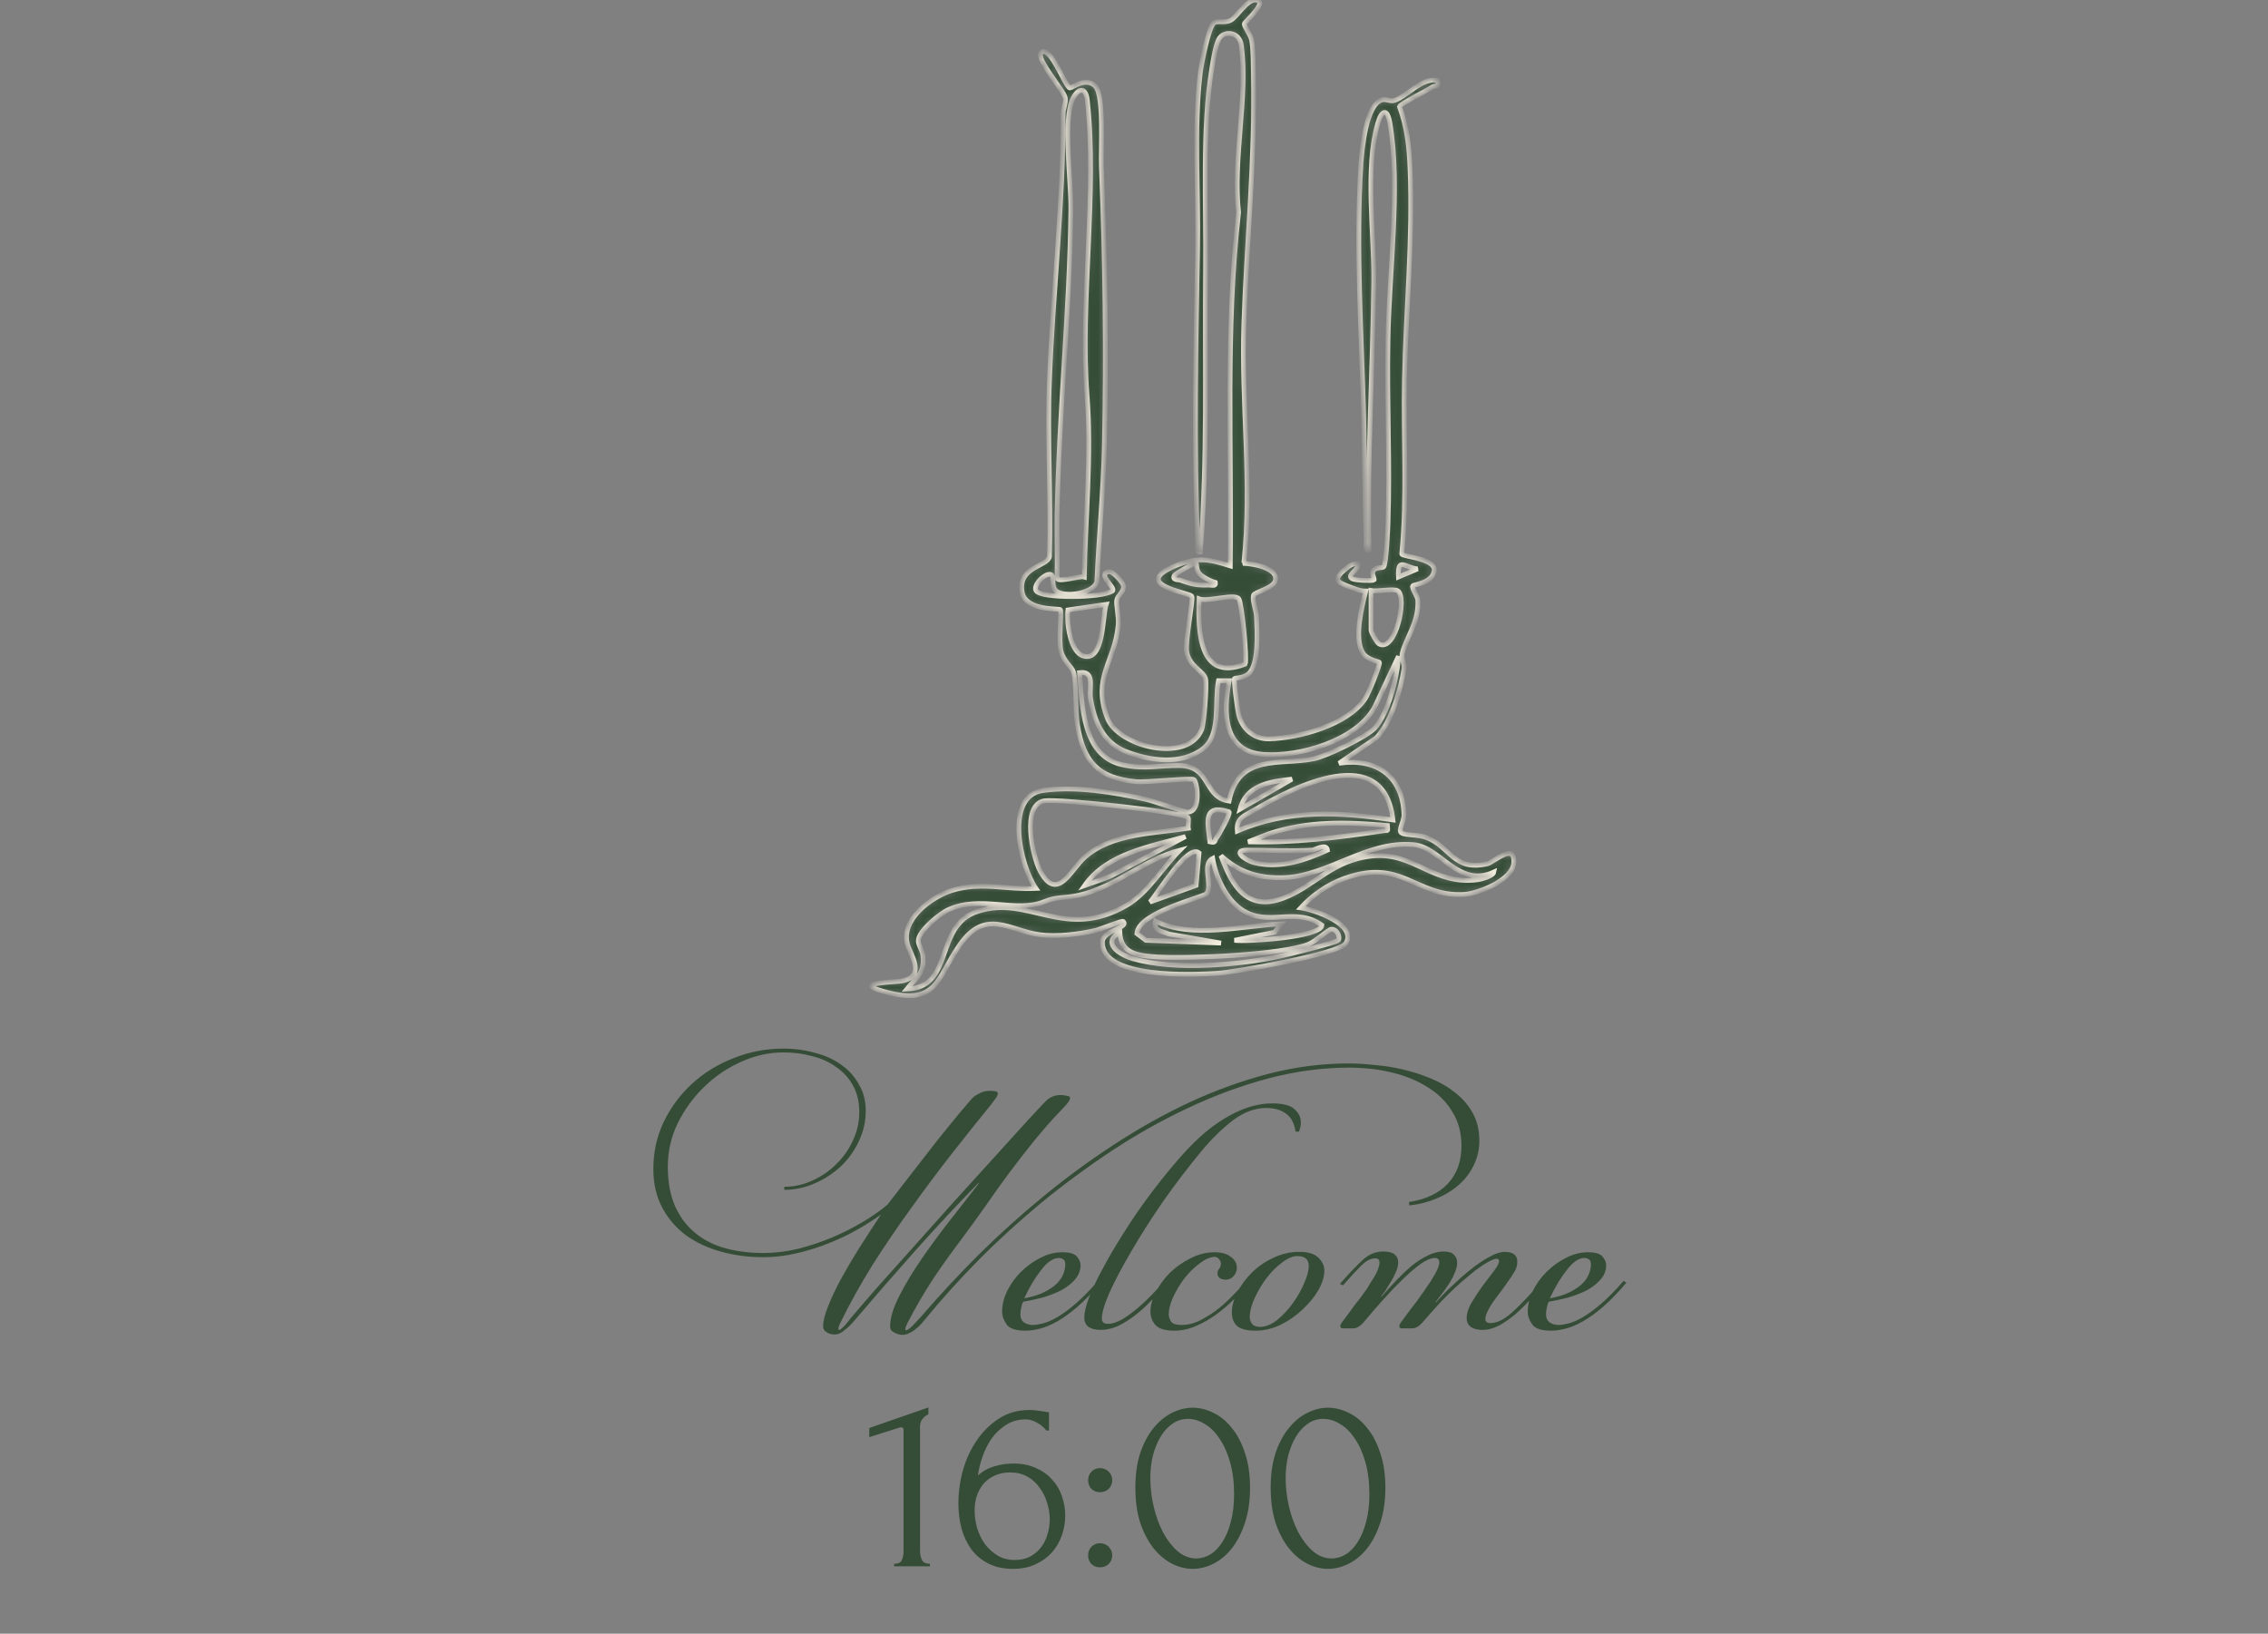 <?xml version="1.0" encoding="UTF-8"?> <svg xmlns="http://www.w3.org/2000/svg" width="286" height="206" viewBox="0 0 286 206" fill="none"><rect x="0" y="0" width="286" height="206" fill="#808080" stroke="none"/><path d="M123.429 149.116C120.741 151.868 118.069 154.732 115.413 157.708C112.789 160.652 110.197 163.628 107.637 166.636C107.349 166.988 106.981 167.34 106.533 167.692C106.117 168.076 105.685 168.268 105.237 168.268C104.853 168.268 104.517 168.172 104.229 167.98C103.941 167.82 103.797 167.564 103.797 167.212C103.797 166.604 104.005 165.772 104.421 164.716C104.837 163.66 105.381 162.508 106.052 161.26C106.757 159.98 107.541 158.652 108.405 157.276C109.301 155.868 110.197 154.492 111.093 153.148C110.197 153.788 109.189 154.428 108.069 155.068C106.949 155.708 105.733 156.284 104.421 156.796C103.141 157.308 101.797 157.724 100.389 158.044C99.013 158.364 97.621 158.524 96.213 158.524C94.421 158.524 92.692 158.3 91.028 157.852C89.365 157.404 87.892 156.732 86.612 155.836C85.332 154.908 84.308 153.74 83.54 152.332C82.772 150.924 82.388 149.276 82.388 147.388C82.388 145.276 82.82 143.308 83.684 141.484C84.581 139.628 85.781 138.012 87.284 136.636C88.788 135.26 90.532 134.188 92.516 133.42C94.501 132.62 96.597 132.22 98.805 132.22C100.181 132.22 101.493 132.396 102.741 132.748C104.021 133.068 105.125 133.564 106.052 134.236C107.013 134.908 107.765 135.74 108.309 136.732C108.885 137.692 109.173 138.812 109.173 140.092C109.173 141.404 108.885 142.668 108.309 143.884C107.765 145.068 107.013 146.124 106.052 147.052C105.093 147.948 103.989 148.668 102.741 149.212C101.525 149.756 100.245 150.028 98.9 150.028V149.644C100.117 149.644 101.285 149.388 102.405 148.876C103.557 148.364 104.565 147.676 105.429 146.812C106.325 145.948 107.029 144.956 107.541 143.836C108.085 142.684 108.357 141.484 108.357 140.236C108.357 138.956 108.101 137.852 107.589 136.924C107.077 135.964 106.373 135.18 105.477 134.572C104.613 133.932 103.605 133.468 102.453 133.18C101.301 132.86 100.085 132.7 98.805 132.7C96.981 132.7 95.189 133.1 93.428 133.9C91.701 134.668 90.148 135.724 88.772 137.068C87.428 138.38 86.325 139.9 85.46 141.628C84.629 143.356 84.213 145.18 84.213 147.1C84.213 149.084 84.532 150.78 85.172 152.188C85.812 153.564 86.677 154.684 87.764 155.548C88.853 156.412 90.117 157.036 91.556 157.42C93.028 157.804 94.597 157.996 96.26 157.996C97.701 157.996 99.156 157.82 100.629 157.468C102.133 157.084 103.573 156.604 104.949 156.028C106.357 155.42 107.653 154.764 108.837 154.06C110.053 153.324 111.077 152.604 111.909 151.9C112.837 150.716 113.717 149.58 114.549 148.492C115.381 147.404 116.213 146.332 117.045 145.276C117.877 144.188 118.741 143.1 119.637 142.012C120.533 140.892 121.525 139.708 122.613 138.46C122.805 138.268 123.093 138.076 123.477 137.884C123.861 137.66 124.293 137.548 124.773 137.548C125.061 137.548 125.301 137.564 125.493 137.596C125.717 137.628 125.829 137.724 125.829 137.884C125.829 138.044 125.733 138.252 125.541 138.508C125.381 138.732 125.205 138.972 125.013 139.228C123.445 141.148 121.797 143.212 120.069 145.42C118.341 147.628 116.629 149.916 114.933 152.284C113.237 154.62 111.605 157.02 110.036 159.484C108.501 161.948 107.141 164.396 105.957 166.828C105.925 166.892 105.877 167.004 105.812 167.164C105.749 167.292 105.717 167.42 105.717 167.548C105.717 167.644 105.749 167.692 105.812 167.692C105.909 167.692 106.021 167.628 106.149 167.5C106.309 167.372 106.485 167.196 106.677 166.972C106.869 166.748 107.045 166.524 107.205 166.3C107.397 166.076 107.573 165.868 107.733 165.676C108.245 165.068 109.141 164.028 110.421 162.556C111.733 161.084 113.237 159.404 114.933 157.516C116.629 155.628 118.389 153.66 120.213 151.612C122.069 149.564 123.813 147.644 125.445 145.852C127.077 144.06 128.469 142.524 129.621 141.244C130.805 139.964 131.557 139.164 131.877 138.844C132.389 138.332 133.013 138.076 133.749 138.076C134.005 138.076 134.261 138.108 134.517 138.172C134.773 138.204 134.917 138.284 134.948 138.412C134.948 138.572 134.853 138.78 134.661 139.036C134.501 139.26 134.293 139.5 134.037 139.756C132.821 141.004 131.653 142.316 130.533 143.692C129.445 145.036 128.373 146.412 127.317 147.82C126.293 149.196 125.285 150.604 124.293 152.044C123.301 153.452 122.293 154.844 121.269 156.22C119.957 157.948 118.725 159.676 117.573 161.404C116.453 163.132 115.397 164.956 114.405 166.876C114.373 166.94 114.325 167.052 114.261 167.212C114.197 167.34 114.165 167.468 114.165 167.596C114.165 167.692 114.213 167.74 114.309 167.74C114.373 167.74 114.485 167.676 114.645 167.548C114.805 167.42 114.981 167.26 115.173 167.068C115.365 166.876 115.557 166.668 115.749 166.444C115.973 166.22 116.165 166.012 116.325 165.82C118.501 163.292 120.869 160.748 123.429 158.188C126.021 155.628 128.741 153.18 131.589 150.844C134.469 148.476 137.461 146.284 140.565 144.268C143.701 142.22 146.885 140.444 150.117 138.94C153.381 137.436 156.677 136.252 160.005 135.388C163.365 134.524 166.709 134.092 170.037 134.092C171.029 134.092 172.117 134.156 173.301 134.284C174.517 134.38 175.733 134.572 176.949 134.86C178.165 135.148 179.348 135.532 180.5 136.012C181.653 136.492 182.677 137.1 183.573 137.836C184.469 138.54 185.189 139.388 185.733 140.38C186.277 141.372 186.549 142.524 186.549 143.836C186.549 144.956 186.309 145.996 185.829 146.956C185.381 147.884 184.757 148.7 183.957 149.404C183.157 150.108 182.213 150.684 181.125 151.132C180.069 151.58 178.933 151.868 177.717 151.996L177.669 151.564C179.781 151.244 181.413 150.476 182.565 149.26C183.717 148.044 184.292 146.444 184.292 144.46C184.292 142.828 183.909 141.404 183.141 140.188C182.405 138.94 181.381 137.916 180.069 137.116C178.789 136.284 177.285 135.66 175.557 135.244C173.861 134.828 172.053 134.62 170.133 134.62C166.805 134.62 163.429 135.068 160.005 135.964C156.613 136.86 153.253 138.092 149.925 139.66C146.629 141.196 143.397 143.004 140.229 145.084C137.093 147.164 134.101 149.372 131.253 151.708C128.437 154.044 125.797 156.46 123.333 158.956C120.869 161.452 118.661 163.9 116.709 166.3C116.581 166.46 116.405 166.668 116.181 166.924C115.989 167.148 115.765 167.356 115.509 167.548C115.253 167.772 114.981 167.948 114.693 168.076C114.405 168.236 114.117 168.316 113.829 168.316C113.477 168.316 113.125 168.22 112.773 168.028C112.421 167.868 112.245 167.612 112.245 167.26C112.245 166.204 112.629 164.924 113.397 163.42C114.165 161.916 115.109 160.348 116.229 158.716C117.381 157.052 118.597 155.404 119.877 153.772C121.189 152.108 122.373 150.588 123.429 149.212V149.116ZM129.156 163.708C130.212 163.516 131.076 163.244 131.748 162.892C132.42 162.54 132.948 162.172 133.332 161.788C133.716 161.372 133.972 160.972 134.1 160.588C134.26 160.172 134.34 159.804 134.34 159.484C134.34 159.132 134.26 158.908 134.1 158.812C133.94 158.684 133.748 158.62 133.524 158.62C132.82 158.62 132.084 159.116 131.316 160.108C130.548 161.068 129.828 162.268 129.156 163.708ZM130.26 167.068C130.58 167.068 130.996 167.004 131.508 166.876C132.02 166.748 132.612 166.492 133.284 166.108C133.956 165.724 134.724 165.164 135.588 164.428C136.452 163.692 137.412 162.716 138.468 161.5L138.804 161.74C137.748 162.988 136.756 164.012 135.828 164.812C134.932 165.58 134.084 166.188 133.284 166.636C132.484 167.084 131.748 167.388 131.076 167.548C130.436 167.708 129.844 167.788 129.3 167.788C128.116 167.788 127.332 167.532 126.948 167.02C126.564 166.476 126.372 165.932 126.372 165.388C126.372 164.524 126.58 163.66 126.996 162.796C127.444 161.9 128.02 161.1 128.724 160.396C129.46 159.66 130.276 159.068 131.172 158.62C132.068 158.14 132.996 157.9 133.956 157.9C134.916 157.9 135.54 158.092 135.828 158.476C136.116 158.828 136.26 159.18 136.26 159.532C136.26 160.204 136.02 160.812 135.54 161.356C135.092 161.868 134.516 162.316 133.812 162.7C133.108 163.052 132.324 163.356 131.46 163.612C130.596 163.836 129.78 164.012 129.012 164.14C128.916 164.332 128.836 164.588 128.772 164.908C128.708 165.196 128.676 165.468 128.676 165.724C128.676 166.172 128.82 166.508 129.108 166.732C129.428 166.956 129.812 167.068 130.26 167.068ZM160.446 139.132C161.79 139.132 162.718 139.372 163.23 139.852C163.774 140.332 164.046 140.892 164.046 141.532C164.046 141.884 163.966 142.268 163.806 142.684H163.374C163.214 141.628 162.814 140.876 162.174 140.428C161.534 139.948 160.701 139.708 159.677 139.708C158.27 139.708 156.878 140.22 155.502 141.244C154.158 142.268 152.83 143.564 151.518 145.132C149.854 147.148 148.254 149.244 146.718 151.42C145.214 153.596 143.886 155.676 142.734 157.66C141.582 159.612 140.654 161.356 139.95 162.892C139.278 164.428 138.942 165.548 138.942 166.252C138.942 166.7 139.198 166.924 139.71 166.924C140.254 166.924 140.862 166.732 141.534 166.348C142.206 165.932 142.862 165.452 143.502 164.908C144.174 164.332 144.798 163.74 145.374 163.132C145.982 162.492 146.494 161.948 146.91 161.5L147.246 161.74C146.606 162.508 145.934 163.244 145.23 163.948C144.558 164.652 143.854 165.292 143.118 165.868C142.414 166.412 141.694 166.86 140.958 167.212C140.222 167.532 139.502 167.692 138.798 167.692C138.158 167.692 137.646 167.564 137.262 167.308C136.91 167.052 136.734 166.652 136.734 166.108C136.734 165.468 136.942 164.604 137.358 163.516C137.806 162.396 138.398 161.164 139.134 159.82C139.87 158.444 140.718 157.004 141.678 155.5C142.638 153.964 143.662 152.46 144.75 150.988C145.838 149.516 146.942 148.124 148.062 146.812C149.182 145.468 150.27 144.316 151.326 143.356C152.734 142.076 154.222 141.052 155.79 140.284C157.358 139.516 158.91 139.132 160.446 139.132ZM157.507 161.74C156.963 162.38 156.339 163.068 155.635 163.804C154.931 164.508 154.163 165.164 153.331 165.772C152.531 166.348 151.683 166.828 150.787 167.212C149.891 167.596 148.979 167.788 148.051 167.788C146.931 167.788 146.147 167.548 145.699 167.068C145.283 166.588 145.075 166.028 145.075 165.388C145.075 164.62 145.299 163.804 145.747 162.94C146.195 162.044 146.787 161.228 147.523 160.492C148.291 159.756 149.155 159.148 150.115 158.668C151.107 158.156 152.115 157.9 153.139 157.9C154.035 157.9 154.723 158.092 155.203 158.476C155.715 158.828 155.971 159.292 155.971 159.868C155.971 160.22 155.843 160.556 155.587 160.876C155.331 161.196 154.995 161.356 154.579 161.356C154.227 161.356 153.955 161.276 153.763 161.116C153.603 160.956 153.523 160.78 153.523 160.588C153.523 160.364 153.587 160.172 153.715 160.012C153.875 159.82 153.955 159.596 153.955 159.34C153.955 159.116 153.875 158.924 153.715 158.764C153.587 158.572 153.379 158.476 153.091 158.476C152.483 158.54 151.843 158.844 151.171 159.388C150.499 159.9 149.875 160.524 149.299 161.26C148.755 161.996 148.291 162.78 147.907 163.612C147.555 164.412 147.379 165.116 147.379 165.724C147.379 166.012 147.475 166.316 147.667 166.636C147.859 166.924 148.307 167.068 149.011 167.068C149.683 167.068 150.355 166.924 151.027 166.636C151.699 166.316 152.387 165.916 153.091 165.436C153.795 164.924 154.483 164.332 155.155 163.66C155.827 162.988 156.499 162.268 157.171 161.5L157.507 161.74ZM163.597 158.38C163.021 158.38 162.381 158.652 161.677 159.196C160.973 159.708 160.317 160.364 159.709 161.164C159.133 161.932 158.637 162.764 158.221 163.66C157.805 164.556 157.597 165.372 157.597 166.108C157.597 166.396 157.693 166.668 157.885 166.924C158.077 167.18 158.413 167.308 158.893 167.308C159.597 167.308 160.317 167.02 161.053 166.444C161.789 165.836 162.445 165.132 163.021 164.332C163.629 163.5 164.109 162.652 164.461 161.788C164.845 160.924 165.037 160.204 165.037 159.628C165.037 158.796 164.557 158.38 163.597 158.38ZM163.837 157.852C164.957 157.852 165.757 158.092 166.237 158.572C166.749 159.052 167.005 159.596 167.005 160.204C167.005 160.972 166.749 161.804 166.237 162.7C165.725 163.564 165.053 164.38 164.221 165.148C163.421 165.916 162.493 166.556 161.437 167.068C160.413 167.548 159.373 167.788 158.317 167.788C157.261 167.788 156.493 167.596 156.013 167.212C155.565 166.796 155.341 166.22 155.341 165.484C155.341 164.716 155.565 163.884 156.013 162.988C156.461 162.092 157.069 161.26 157.837 160.492C158.605 159.724 159.501 159.1 160.525 158.62C161.581 158.108 162.685 157.852 163.837 157.852ZM182.025 157.804C182.633 157.804 183.065 157.932 183.321 158.188C183.609 158.444 183.753 158.796 183.753 159.244C183.753 159.596 183.657 159.996 183.465 160.444C183.305 160.86 183.097 161.276 182.841 161.692C182.553 162.14 182.265 162.556 181.977 162.94C181.689 163.324 181.369 163.74 181.017 164.188L181.065 164.236C181.673 163.532 182.377 162.812 183.177 162.076C183.977 161.308 184.761 160.62 185.529 160.012C186.329 159.372 187.097 158.86 187.833 158.476C188.569 158.06 189.209 157.852 189.753 157.852C190.809 157.852 191.337 158.268 191.337 159.1C191.337 159.548 191.209 159.98 190.953 160.396C190.697 160.812 190.377 161.292 189.993 161.836C189.705 162.252 189.401 162.668 189.081 163.084C188.761 163.5 188.457 163.916 188.169 164.332C187.913 164.716 187.705 165.084 187.545 165.436C187.385 165.788 187.305 166.076 187.305 166.3C187.305 166.652 187.513 166.828 187.929 166.828C188.761 166.828 189.657 166.396 190.617 165.532C191.609 164.668 192.889 163.324 194.457 161.5L194.793 161.74C194.281 162.348 193.721 163.004 193.113 163.708C192.505 164.38 191.865 165.02 191.193 165.628C190.521 166.204 189.817 166.7 189.081 167.116C188.345 167.5 187.625 167.692 186.921 167.692C186.377 167.692 185.913 167.58 185.529 167.356C185.145 167.1 184.953 166.716 184.953 166.204C184.953 165.596 185.161 164.94 185.577 164.236C186.025 163.5 186.489 162.796 186.969 162.124C187.481 161.452 187.945 160.844 188.361 160.3C188.809 159.724 189.033 159.292 189.033 159.004C189.033 158.812 188.937 158.716 188.745 158.716C188.553 158.716 188.297 158.796 187.977 158.956C187.657 159.116 187.321 159.308 186.969 159.532C186.649 159.756 186.313 159.996 185.961 160.252C185.641 160.508 185.353 160.748 185.097 160.972C184.585 161.388 184.105 161.804 183.657 162.22C183.209 162.636 182.761 163.068 182.313 163.516C181.865 163.964 181.401 164.46 180.921 165.004C180.473 165.516 179.977 166.076 179.433 166.684C178.985 167.228 178.521 167.5 178.041 167.5H176.793C176.569 167.5 176.457 167.404 176.457 167.212C176.457 167.116 176.505 166.988 176.601 166.828C176.953 166.348 177.257 165.932 177.513 165.58C177.801 165.196 178.057 164.86 178.281 164.572C178.537 164.252 178.761 163.948 178.953 163.66C179.177 163.34 179.417 163.004 179.673 162.652C179.737 162.556 179.865 162.364 180.057 162.076C180.281 161.788 180.489 161.468 180.681 161.116C180.905 160.764 181.097 160.412 181.257 160.06C181.417 159.708 181.497 159.404 181.497 159.148C181.497 158.796 181.305 158.62 180.921 158.62C180.473 158.62 179.897 158.86 179.193 159.34C178.521 159.82 177.785 160.444 176.985 161.212C176.185 161.98 175.353 162.844 174.489 163.804C173.625 164.764 172.793 165.724 171.993 166.684C171.545 167.228 171.081 167.5 170.601 167.5H169.353C169.129 167.5 169.017 167.404 169.017 167.212C169.017 167.116 169.065 166.988 169.161 166.828C169.513 166.348 169.833 165.916 170.121 165.532C170.409 165.148 170.665 164.796 170.889 164.476C171.145 164.156 171.385 163.852 171.609 163.564C171.833 163.244 172.073 162.908 172.329 162.556C172.425 162.428 172.553 162.22 172.713 161.932C172.905 161.644 173.097 161.34 173.289 161.02C173.481 160.7 173.641 160.38 173.769 160.06C173.897 159.708 173.961 159.42 173.961 159.196C173.961 158.844 173.785 158.668 173.433 158.668C172.857 158.668 172.265 158.972 171.657 159.58C171.049 160.188 170.281 161.02 169.353 162.076L168.969 161.884C170.089 160.604 171.033 159.612 171.801 158.908C172.569 158.172 173.449 157.804 174.441 157.804C175.113 157.804 175.593 157.932 175.881 158.188C176.169 158.444 176.313 158.764 176.313 159.148C176.313 159.596 176.201 160.044 175.977 160.492C175.785 160.94 175.577 161.34 175.353 161.692C175.097 162.076 174.921 162.364 174.825 162.556C174.729 162.716 174.505 163.02 174.153 163.468L174.201 163.516C174.809 162.812 175.433 162.124 176.073 161.452C176.713 160.78 177.353 160.172 177.993 159.628C178.665 159.084 179.337 158.652 180.009 158.332C180.681 157.98 181.353 157.804 182.025 157.804ZM195.437 163.708C196.493 163.516 197.357 163.244 198.029 162.892C198.701 162.54 199.229 162.172 199.613 161.788C199.997 161.372 200.253 160.972 200.381 160.588C200.541 160.172 200.621 159.804 200.621 159.484C200.621 159.132 200.541 158.908 200.381 158.812C200.221 158.684 200.029 158.62 199.805 158.62C199.101 158.62 198.365 159.116 197.597 160.108C196.829 161.068 196.109 162.268 195.437 163.708ZM196.541 167.068C196.861 167.068 197.277 167.004 197.789 166.876C198.301 166.748 198.893 166.492 199.565 166.108C200.237 165.724 201.005 165.164 201.869 164.428C202.733 163.692 203.693 162.716 204.749 161.5L205.085 161.74C204.029 162.988 203.037 164.012 202.109 164.812C201.213 165.58 200.365 166.188 199.565 166.636C198.765 167.084 198.029 167.388 197.357 167.548C196.717 167.708 196.125 167.788 195.581 167.788C194.397 167.788 193.613 167.532 193.229 167.02C192.845 166.476 192.653 165.932 192.653 165.388C192.653 164.524 192.861 163.66 193.277 162.796C193.725 161.9 194.301 161.1 195.005 160.396C195.741 159.66 196.557 159.068 197.453 158.62C198.349 158.14 199.277 157.9 200.237 157.9C201.197 157.9 201.821 158.092 202.109 158.476C202.397 158.828 202.541 159.18 202.541 159.532C202.541 160.204 202.301 160.812 201.821 161.356C201.373 161.868 200.797 162.316 200.093 162.7C199.389 163.052 198.605 163.356 197.741 163.612C196.877 163.836 196.061 164.012 195.293 164.14C195.197 164.332 195.117 164.588 195.053 164.908C194.989 165.196 194.957 165.468 194.957 165.724C194.957 166.172 195.101 166.508 195.389 166.732C195.709 166.956 196.093 167.068 196.541 167.068Z" fill="#354D37"></path><path d="M112.754 197.5V197.18C113.266 197.18 113.586 197.031 113.714 196.732C113.863 196.412 113.938 196.039 113.938 195.612V180.284C113.938 180.071 113.831 179.964 113.618 179.964C113.532 179.964 113.415 179.996 113.266 180.06L109.618 181.212V180.06L117.074 177.468V178.332C116.732 178.481 116.455 178.716 116.242 179.036C116.05 179.356 115.975 179.729 116.018 180.156V195.484C116.018 195.932 116.092 196.327 116.242 196.668C116.391 197.009 116.732 197.18 117.266 197.18V197.5H112.754ZM127.416 185.66C126.648 185.66 125.976 185.799 125.4 186.076C124.845 186.332 124.376 186.684 123.992 187.132C123.629 187.58 123.352 188.092 123.16 188.668C122.989 189.244 122.904 189.841 122.904 190.46C122.904 191.207 123.011 191.953 123.224 192.7C123.459 193.447 123.789 194.119 124.216 194.716C124.664 195.292 125.197 195.772 125.816 196.156C126.435 196.519 127.149 196.7 127.96 196.7C128.685 196.7 129.325 196.561 129.88 196.284C130.435 195.985 130.893 195.601 131.256 195.132C131.64 194.641 131.917 194.087 132.088 193.468C132.28 192.849 132.376 192.22 132.376 191.58C132.376 190.855 132.259 190.14 132.024 189.436C131.811 188.732 131.491 188.103 131.064 187.548C130.659 186.972 130.147 186.513 129.528 186.172C128.909 185.831 128.205 185.66 127.416 185.66ZM131.96 180.38C131.619 179.953 131.203 179.612 130.712 179.356C130.243 179.1 129.795 178.972 129.368 178.972C128.387 178.972 127.533 179.217 126.808 179.708C126.083 180.177 125.475 180.764 124.984 181.468C124.515 182.172 124.141 182.94 123.864 183.772C123.587 184.583 123.405 185.34 123.32 186.044C123.939 185.489 124.632 185.105 125.4 184.892C126.168 184.657 126.968 184.54 127.8 184.54C128.888 184.54 129.837 184.732 130.648 185.116C131.48 185.479 132.163 185.969 132.696 186.588C133.251 187.185 133.656 187.879 133.912 188.668C134.189 189.457 134.328 190.268 134.328 191.1C134.328 191.932 134.189 192.753 133.912 193.564C133.635 194.375 133.219 195.1 132.664 195.74C132.109 196.359 131.416 196.86 130.584 197.244C129.773 197.628 128.824 197.82 127.736 197.82C126.541 197.82 125.507 197.596 124.632 197.148C123.757 196.7 123.043 196.103 122.488 195.356C121.933 194.588 121.517 193.703 121.24 192.7C120.984 191.697 120.856 190.652 120.856 189.564C120.856 188.156 121.048 186.759 121.432 185.372C121.837 183.964 122.424 182.705 123.192 181.596C123.96 180.465 124.899 179.548 126.008 178.844C127.117 178.14 128.387 177.788 129.816 177.788C130.115 177.788 130.424 177.809 130.744 177.852C131.085 177.895 131.384 177.937 131.64 177.98C131.768 178.001 131.896 178.023 132.024 178.044C132.173 178.065 132.259 178.076 132.28 178.076V180.38H131.96ZM137.215 186.652C137.215 186.225 137.353 185.863 137.631 185.564C137.929 185.265 138.292 185.116 138.719 185.116C139.145 185.116 139.508 185.265 139.807 185.564C140.105 185.863 140.255 186.225 140.255 186.652C140.255 187.079 140.105 187.441 139.807 187.74C139.508 188.017 139.145 188.156 138.719 188.156C138.292 188.156 137.929 188.017 137.631 187.74C137.353 187.441 137.215 187.079 137.215 186.652ZM137.215 196.124C137.215 195.697 137.353 195.335 137.631 195.036C137.929 194.737 138.292 194.588 138.719 194.588C139.145 194.588 139.508 194.737 139.807 195.036C140.105 195.335 140.255 195.697 140.255 196.124C140.255 196.551 140.105 196.913 139.807 197.212C139.508 197.489 139.145 197.628 138.719 197.628C138.292 197.628 137.929 197.489 137.631 197.212C137.353 196.913 137.215 196.551 137.215 196.124ZM143.172 187.58C143.172 185.937 143.375 184.487 143.78 183.228C144.207 181.969 144.762 180.924 145.444 180.092C146.127 179.239 146.895 178.599 147.748 178.172C148.623 177.724 149.508 177.5 150.404 177.5C151.3 177.5 152.186 177.724 153.06 178.172C153.935 178.599 154.703 179.239 155.364 180.092C156.047 180.924 156.591 181.969 156.996 183.228C157.423 184.487 157.636 185.937 157.636 187.58C157.636 189.244 157.423 190.716 156.996 191.996C156.591 193.255 156.047 194.321 155.364 195.196C154.703 196.049 153.935 196.7 153.06 197.148C152.186 197.596 151.3 197.82 150.404 197.82C149.508 197.82 148.623 197.596 147.748 197.148C146.895 196.7 146.127 196.049 145.444 195.196C144.762 194.321 144.207 193.255 143.78 191.996C143.375 190.716 143.172 189.244 143.172 187.58ZM155.62 188.412C155.62 186.876 155.45 185.521 155.108 184.348C154.767 183.153 154.319 182.161 153.764 181.372C153.231 180.561 152.612 179.953 151.908 179.548C151.226 179.121 150.522 178.908 149.796 178.908C149.071 178.908 148.41 179.121 147.812 179.548C147.236 179.953 146.746 180.497 146.34 181.18C145.935 181.863 145.615 182.652 145.38 183.548C145.167 184.444 145.06 185.383 145.06 186.364C145.06 187.537 145.199 188.732 145.476 189.948C145.754 191.143 146.148 192.231 146.66 193.212C147.172 194.172 147.78 194.961 148.484 195.58C149.21 196.199 149.999 196.508 150.852 196.508C151.471 196.508 152.068 196.337 152.644 195.996C153.22 195.633 153.722 195.111 154.148 194.428C154.596 193.745 154.948 192.903 155.204 191.9C155.482 190.897 155.62 189.735 155.62 188.412ZM160.235 187.58C160.235 185.937 160.437 184.487 160.843 183.228C161.269 181.969 161.824 180.924 162.507 180.092C163.189 179.239 163.957 178.599 164.811 178.172C165.685 177.724 166.571 177.5 167.467 177.5C168.363 177.5 169.248 177.724 170.123 178.172C170.997 178.599 171.765 179.239 172.427 180.092C173.109 180.924 173.653 181.969 174.059 183.228C174.485 184.487 174.699 185.937 174.699 187.58C174.699 189.244 174.485 190.716 174.059 191.996C173.653 193.255 173.109 194.321 172.427 195.196C171.765 196.049 170.997 196.7 170.123 197.148C169.248 197.596 168.363 197.82 167.467 197.82C166.571 197.82 165.685 197.596 164.811 197.148C163.957 196.7 163.189 196.049 162.507 195.196C161.824 194.321 161.269 193.255 160.843 191.996C160.437 190.716 160.235 189.244 160.235 187.58ZM172.683 188.412C172.683 186.876 172.512 185.521 172.171 184.348C171.829 183.153 171.381 182.161 170.827 181.372C170.293 180.561 169.675 179.953 168.971 179.548C168.288 179.121 167.584 178.908 166.859 178.908C166.133 178.908 165.472 179.121 164.875 179.548C164.299 179.953 163.808 180.497 163.403 181.18C162.997 181.863 162.677 182.652 162.443 183.548C162.229 184.444 162.123 185.383 162.123 186.364C162.123 187.537 162.261 188.732 162.539 189.948C162.816 191.143 163.211 192.231 163.723 193.212C164.235 194.172 164.843 194.961 165.547 195.58C166.272 196.199 167.061 196.508 167.915 196.508C168.533 196.508 169.131 196.337 169.707 195.996C170.283 195.633 170.784 195.111 171.211 194.428C171.659 193.745 172.011 192.903 172.267 191.9C172.544 190.897 172.683 189.735 172.683 188.412Z" fill="#354D37"></path><mask id="path-3-inside-1_6117_12126" fill="white"><path d="M156.73 71.034C157.778 71.034 160.858 71.542 160.858 72.939C160.953 74.146 158.159 74.622 158.064 75.067C157.905 75.765 158.413 76.908 158.445 77.765C158.508 79.607 158.826 83.798 157.397 85.004C156.794 85.512 155.746 85.481 155.682 85.544C155.524 85.703 156.063 89.544 156.19 90.052C156.603 91.894 158.127 93.195 160 93.164C163.81 93.069 169.938 91.418 172.16 88.084C172.573 87.481 174.097 83.703 173.938 83.512C173.875 83.417 172.383 83.195 171.843 82.305C170.732 80.496 171.716 76.527 172.224 74.527C171.494 74.527 170.827 74.241 170.16 73.987C168.668 73.416 168.001 73.13 169.652 71.765C170.065 71.415 170.605 71.003 171.208 71.066C171.557 71.765 169.684 72.495 170.509 72.971C170.89 73.193 173.145 73.257 173.272 73.13C173.367 73.035 172.986 72.4 173.113 72.082C173.367 71.415 174.351 71.701 174.51 71.447C174.796 70.907 174.986 67.066 175.018 66.082C175.304 58.43 174.859 50.651 175.018 42.968C175.145 34.713 176.637 23.474 175.272 15.536C174.954 13.6 174.224 13.854 173.748 15.536C172.097 21.124 173.303 29.601 173.24 35.443C173.113 46.778 172.383 58.017 172.637 69.352C172.033 69.447 172.319 68.558 172.287 68.145C172.065 62.97 172.097 57.795 171.97 52.62C171.684 42.142 170.954 31.125 171.621 20.616C171.748 18.806 172.256 13.123 174.288 12.584C174.796 12.457 175.272 12.806 175.78 12.679C177.209 12.329 179.304 9.726 181.273 10.139C181.495 11.091 180.987 10.71 180.574 10.996C179.875 11.472 176.574 13.092 176.478 13.441C177.431 15.949 177.717 18.648 177.812 21.315C178.193 30.141 177.272 39.031 177.113 47.825C176.955 55.16 177.494 62.557 176.764 69.86C176.828 70.177 180.987 70.431 180.86 71.892C180.701 73.543 178.256 73.701 178.161 73.86C177.939 74.146 178.796 75.162 178.796 75.733C178.923 78.527 177.272 80.464 176.828 82.401C176.669 83.099 177.145 83.671 177.05 84.306C176.637 86.973 175.431 91.1 173.557 93.037C171.991 94.106 170.425 95.175 168.858 96.244C173.557 95.545 176.891 97.831 177.05 102.72C177.05 103.705 176.224 104.752 176.764 105.038C177.304 105.356 178.86 105.197 179.971 105.641C182.924 106.816 183.304 109.896 187.559 108.912C188.353 108.721 191.051 106.181 190.893 108.785C190.766 110.944 186.448 112.69 184.543 112.785C178.415 113.071 176.828 108.118 169.462 110.785C167.398 111.547 165.525 112.849 164.033 114.468C165.684 114.69 171.176 116.563 169.716 118.944C168.922 120.278 155.682 122.596 153.523 122.723C150.507 122.913 138.887 123.485 139.014 118.754C139.046 117.357 142.475 116.944 141.617 116.182C141.49 116.055 138.792 117.167 138.125 117.325C136.029 117.801 133.299 118.151 131.14 117.865C127.267 117.357 124.314 114.436 121.012 119.167C118.059 123.389 118.281 126.977 111.297 124.977C107.296 123.834 113.075 123.866 113.837 123.675C116.789 123.008 114.821 120.437 114.44 119.071C113.551 115.96 117.424 113.103 120.028 112.277C123.742 111.134 126.886 112.214 130.632 112.023C128.6 109.134 126.663 100.339 131.521 99.672C135.68 99.101 140.411 99.895 144.475 100.784C145.523 101.006 149.396 102.403 149.745 102.403C151.491 102.403 150.983 98.656 150.571 98.307C150.253 98.053 144.538 98.688 143.237 98.561C138.411 98.085 136.664 96.053 135.871 91.449C135.553 89.608 135.807 86.242 135.363 84.718C135.172 84.115 134.093 83.322 133.807 82.147C133.458 80.877 133.902 77.067 133.712 76.876C133.521 76.686 129.299 77.067 128.886 74.622C128.346 71.447 132.092 71.447 132.347 70.177C132.569 62.716 132.029 55.223 132.347 47.762C132.791 36.554 134.093 25.633 134.061 14.361C134.061 13.695 134.442 12.964 134.347 12.393C134.188 11.409 130.568 7.408 131.299 6.646C132.41 5.535 134.378 11.059 134.918 11.091C135.172 11.091 136.95 9.663 138.125 10.869C139.268 12.044 138.792 19.029 138.887 20.965C139.363 32.586 139.522 44.428 139.268 56.112C139.141 61.859 138.569 67.637 138.315 73.384C137.807 74.94 133.839 75.416 133.045 74.368C132.474 73.606 133.172 72.273 132.219 72.431C131.458 72.558 130.251 73.892 130.664 74.495C131.331 75.479 138.887 75.448 140.316 74.495C140.665 74.051 138.315 72.4 139.808 72.082C140.316 71.987 141.681 73.447 141.681 73.955C141.681 74.686 140.887 75.162 140.824 75.67C140.728 76.337 141.109 77.765 141.014 78.781C140.601 83.48 137.712 85.322 139.617 90.497C140.951 94.116 149.682 96.339 151.523 92.021C151.841 91.227 152.19 86.465 152.031 85.639C151.841 84.623 149.967 84.083 149.65 82.178C149.428 80.781 150.539 75.448 150.285 75.162C149.904 74.717 142.602 73.733 148.126 71.384C150.92 70.209 152.38 70.463 155.143 71.352C155.333 56.493 154.508 41.571 156.19 26.776C155.428 20.108 157.397 12.203 156.54 5.726C156.286 3.884 154.254 3.852 153.682 4.964C153.269 5.789 152.984 7.599 152.825 8.583C151.555 16.108 152.126 26.109 152.031 33.951C151.904 45.857 152.317 57.795 151.365 69.606C150.761 69.701 151.047 68.812 151.015 68.399C150.539 56.017 150.793 43.603 151.015 31.221C151.142 24.077 150.507 16.14 151.365 9.155C151.491 8.107 152.412 3.249 153.142 2.836C153.587 2.614 154.412 2.9 155.143 2.582C155.936 2.233 157.27 -0.18 158.413 0.011C159.937 0.233 156.952 2.741 156.921 2.995C156.857 3.313 157.714 4.36 157.841 5.091C158.064 6.234 158.032 8.234 158.064 9.504C158.286 20.013 157.206 30.363 156.857 40.841C156.508 50.905 157.937 60.97 156.857 70.971C156.815 70.992 156.773 71.013 156.73 71.034ZM136.728 72.749C136.855 65.129 137.68 57.477 137.077 49.889C136.156 38.11 138.411 24.172 137.109 12.647C136.95 11.091 136.093 10.964 135.363 12.298C133.934 14.901 135.109 22.934 135.045 26.458C134.886 39.253 133.521 52.207 133.299 65.002C133.267 67.637 133.362 70.272 133.299 72.908C133.394 73.511 136.125 72.558 136.728 72.749ZM153.269 73.447C152.666 73.289 151.523 72.717 151.174 72.241C150.857 71.796 150.888 71.066 150.857 71.003C150.761 70.876 148.221 72.304 148.094 72.558C147.777 73.193 148.602 73.066 148.856 73.162C150.158 73.638 150.983 73.828 152.412 73.765C152.793 73.765 153.365 73.987 153.269 73.447ZM178.764 71.733C177.145 71.574 176.224 70.145 176.351 72.749L178.764 71.733ZM172.891 74.463C172.891 76.125 172.891 77.787 172.891 79.448C172.891 79.702 173.621 81.035 173.907 81.194C176.002 82.305 177.494 75.257 176.256 74.495C175.78 74.178 173.621 74.622 172.891 74.463ZM157.016 83.734C157.302 83.258 156.603 76.051 156.222 75.511C155.714 74.781 152.317 75.924 151.206 75.511C151.079 79.48 151.142 86.052 157.016 83.734ZM139.49 76.21C137.882 76.442 136.273 76.675 134.664 76.908C134.474 78.369 134.918 82.242 136.633 82.718C139.236 83.448 138.982 77.765 139.49 76.21ZM154.984 101.006C156.19 94.974 161.429 96.529 165.684 95.672C167.271 95.355 172.129 93.005 173.272 91.894C175.018 90.148 176.256 85.258 176.351 82.75C175.346 84.898 174.34 87.047 173.335 89.195C170.986 93.418 163.842 95.45 159.365 95.132C154.19 94.783 154.254 89.735 155.016 85.83C154.561 85.83 154.106 85.83 153.65 85.83C153.111 88.465 154.031 92.592 151.714 94.402C148.983 96.529 144.856 95.926 141.871 94.719C139.077 93.576 137.966 90.909 137.522 88.052C137.299 86.75 138.157 84.56 136.125 84.814C136.474 89.036 136.506 95.355 141.554 96.434C144.316 97.037 146.221 96.498 148.698 96.529C152.761 96.561 151.714 100.53 154.984 101.006ZM175.653 103.387C174.542 93.45 163.302 99.101 158.095 102.181C156.952 102.847 155.873 103.133 156.032 104.784C162.35 102.022 168.985 102.371 175.653 103.387ZM162.921 98.244C160.223 98.529 157.143 98.974 156.381 102.022L162.921 98.244ZM149.809 103.07C149.206 102.403 133.68 100.72 131.743 100.974C128.759 101.387 130.188 107.991 131.172 109.832C133.331 113.865 135.045 109.61 136.791 108.086C140.189 105.07 145.523 105.102 149.84 104.435C149.777 104.086 149.936 103.228 149.809 103.07ZM154.984 102.371C151.587 101.292 152.317 103.768 152.571 106.149C153.365 106.34 153.142 105.991 153.365 105.705C153.682 105.292 155.206 102.593 154.984 102.371ZM174.954 104.086C169.811 103.641 164.985 103.482 160 105.133C159.133 105.472 158.265 105.811 157.397 106.149C163.112 106.308 168.795 105.61 174.446 104.752C175.05 104.657 175.018 104.943 174.954 104.086ZM149.491 105.483C144.983 106.784 139.649 107.578 136.76 111.674C137.818 111.293 138.876 110.912 139.935 110.531C143.12 108.848 146.306 107.165 149.491 105.483ZM188.384 109.959C183.908 112.023 181.685 106.784 178.225 106.499C172.383 105.991 167.493 110.404 162.064 110.658C158.826 110.785 156.349 110.086 153.968 107.896C155.365 111.737 157.27 114.976 161.874 113.23C165.811 111.737 167.97 108.435 173.113 107.927C178.32 107.419 180.765 111.706 186.416 110.912C186.829 110.848 188.289 110.467 188.384 109.959ZM165.493 107.197C162.826 107.356 159.937 107.197 157.238 107.197C155.27 107.197 157.079 108.499 158.095 108.753C161.302 109.578 164.541 108.499 167.398 107.197C167.271 106.245 165.779 107.197 165.493 107.197ZM148.793 107.197C144.284 108.34 140.665 111.864 136.061 112.88C134.061 113.325 133.362 113.007 131.648 113.706C128.156 115.134 123.711 112.849 119.615 114.69C118.535 115.166 115.742 117.452 115.805 118.659C115.805 119.167 116.313 119.833 116.377 120.468C116.63 122.754 115.583 123.167 114.345 124.723C120.44 124.469 117.71 116.722 123.298 114.912C129.775 112.817 134.283 118.722 142.125 114.118C144.729 112.595 146.666 109.324 148.793 107.197ZM151.206 107.546C149.777 106.308 145.872 112.849 145.015 113.738C146.951 113.039 148.888 112.341 150.825 111.642C150.952 110.277 151.079 108.912 151.206 107.546ZM155.682 118.563C157.175 118.786 166.699 118.151 166.699 116.658C163.334 114.246 159.969 116.944 156.603 114.722C154.603 113.388 153.301 110.563 152.92 108.245C151.523 108.943 152.92 111.547 152.19 112.658C151.904 113.103 143.522 115.008 143.364 117.706C143.745 117.992 144.126 118.278 144.507 118.563C147.66 118.68 150.814 118.796 153.968 118.913C151.767 118.532 149.565 118.151 147.364 117.77C146.507 117.357 145.396 117.452 145.713 116.15C150.412 118.405 156.476 116.722 161.556 116.5C161.281 116.849 161.006 117.198 160.731 117.547C159.058 117.886 157.386 118.225 155.682 118.563ZM168.763 118.563C169.017 118.278 168.7 117.167 167.906 117.167C167.525 117.167 165.937 118.69 164.985 119.071C161.556 120.405 149.999 120.913 145.872 120.659C143.586 120.5 141.332 120.31 141.205 117.547C138.855 118.913 141.205 120.405 142.856 120.881C148.063 122.405 156.286 121.707 161.588 120.532C162.509 120.341 168.509 118.849 168.763 118.563Z"></path></mask><path d="M156.73 71.034C157.778 71.034 160.858 71.542 160.858 72.939C160.953 74.146 158.159 74.622 158.064 75.067C157.905 75.765 158.413 76.908 158.445 77.765C158.508 79.607 158.826 83.798 157.397 85.004C156.794 85.512 155.746 85.481 155.682 85.544C155.524 85.703 156.063 89.544 156.19 90.052C156.603 91.894 158.127 93.195 160 93.164C163.81 93.069 169.938 91.418 172.16 88.084C172.573 87.481 174.097 83.703 173.938 83.512C173.875 83.417 172.383 83.195 171.843 82.305C170.732 80.496 171.716 76.527 172.224 74.527C171.494 74.527 170.827 74.241 170.16 73.987C168.668 73.416 168.001 73.13 169.652 71.765C170.065 71.415 170.605 71.003 171.208 71.066C171.557 71.765 169.684 72.495 170.509 72.971C170.89 73.193 173.145 73.257 173.272 73.13C173.367 73.035 172.986 72.4 173.113 72.082C173.367 71.415 174.351 71.701 174.51 71.447C174.796 70.907 174.986 67.066 175.018 66.082C175.304 58.43 174.859 50.651 175.018 42.968C175.145 34.713 176.637 23.474 175.272 15.536C174.954 13.6 174.224 13.854 173.748 15.536C172.097 21.124 173.303 29.601 173.24 35.443C173.113 46.778 172.383 58.017 172.637 69.352C172.033 69.447 172.319 68.558 172.287 68.145C172.065 62.97 172.097 57.795 171.97 52.62C171.684 42.142 170.954 31.125 171.621 20.616C171.748 18.806 172.256 13.123 174.288 12.584C174.796 12.457 175.272 12.806 175.78 12.679C177.209 12.329 179.304 9.726 181.273 10.139C181.495 11.091 180.987 10.71 180.574 10.996C179.875 11.472 176.574 13.092 176.478 13.441C177.431 15.949 177.717 18.648 177.812 21.315C178.193 30.141 177.272 39.031 177.113 47.825C176.955 55.16 177.494 62.557 176.764 69.86C176.828 70.177 180.987 70.431 180.86 71.892C180.701 73.543 178.256 73.701 178.161 73.86C177.939 74.146 178.796 75.162 178.796 75.733C178.923 78.527 177.272 80.464 176.828 82.401C176.669 83.099 177.145 83.671 177.05 84.306C176.637 86.973 175.431 91.1 173.557 93.037C171.991 94.106 170.425 95.175 168.858 96.244C173.557 95.545 176.891 97.831 177.05 102.72C177.05 103.705 176.224 104.752 176.764 105.038C177.304 105.356 178.86 105.197 179.971 105.641C182.924 106.816 183.304 109.896 187.559 108.912C188.353 108.721 191.051 106.181 190.893 108.785C190.766 110.944 186.448 112.69 184.543 112.785C178.415 113.071 176.828 108.118 169.462 110.785C167.398 111.547 165.525 112.849 164.033 114.468C165.684 114.69 171.176 116.563 169.716 118.944C168.922 120.278 155.682 122.596 153.523 122.723C150.507 122.913 138.887 123.485 139.014 118.754C139.046 117.357 142.475 116.944 141.617 116.182C141.49 116.055 138.792 117.167 138.125 117.325C136.029 117.801 133.299 118.151 131.14 117.865C127.267 117.357 124.314 114.436 121.012 119.167C118.059 123.389 118.281 126.977 111.297 124.977C107.296 123.834 113.075 123.866 113.837 123.675C116.789 123.008 114.821 120.437 114.44 119.071C113.551 115.96 117.424 113.103 120.028 112.277C123.742 111.134 126.886 112.214 130.632 112.023C128.6 109.134 126.663 100.339 131.521 99.672C135.68 99.101 140.411 99.895 144.475 100.784C145.523 101.006 149.396 102.403 149.745 102.403C151.491 102.403 150.983 98.656 150.571 98.307C150.253 98.053 144.538 98.688 143.237 98.561C138.411 98.085 136.664 96.053 135.871 91.449C135.553 89.608 135.807 86.242 135.363 84.718C135.172 84.115 134.093 83.322 133.807 82.147C133.458 80.877 133.902 77.067 133.712 76.876C133.521 76.686 129.299 77.067 128.886 74.622C128.346 71.447 132.092 71.447 132.347 70.177C132.569 62.716 132.029 55.223 132.347 47.762C132.791 36.554 134.093 25.633 134.061 14.361C134.061 13.695 134.442 12.964 134.347 12.393C134.188 11.409 130.568 7.408 131.299 6.646C132.41 5.535 134.378 11.059 134.918 11.091C135.172 11.091 136.95 9.663 138.125 10.869C139.268 12.044 138.792 19.029 138.887 20.965C139.363 32.586 139.522 44.428 139.268 56.112C139.141 61.859 138.569 67.637 138.315 73.384C137.807 74.94 133.839 75.416 133.045 74.368C132.474 73.606 133.172 72.273 132.219 72.431C131.458 72.558 130.251 73.892 130.664 74.495C131.331 75.479 138.887 75.448 140.316 74.495C140.665 74.051 138.315 72.4 139.808 72.082C140.316 71.987 141.681 73.447 141.681 73.955C141.681 74.686 140.887 75.162 140.824 75.67C140.728 76.337 141.109 77.765 141.014 78.781C140.601 83.48 137.712 85.322 139.617 90.497C140.951 94.116 149.682 96.339 151.523 92.021C151.841 91.227 152.19 86.465 152.031 85.639C151.841 84.623 149.967 84.083 149.65 82.178C149.428 80.781 150.539 75.448 150.285 75.162C149.904 74.717 142.602 73.733 148.126 71.384C150.92 70.209 152.38 70.463 155.143 71.352C155.333 56.493 154.508 41.571 156.19 26.776C155.428 20.108 157.397 12.203 156.54 5.726C156.286 3.884 154.254 3.852 153.682 4.964C153.269 5.789 152.984 7.599 152.825 8.583C151.555 16.108 152.126 26.109 152.031 33.951C151.904 45.857 152.317 57.795 151.365 69.606C150.761 69.701 151.047 68.812 151.015 68.399C150.539 56.017 150.793 43.603 151.015 31.221C151.142 24.077 150.507 16.14 151.365 9.155C151.491 8.107 152.412 3.249 153.142 2.836C153.587 2.614 154.412 2.9 155.143 2.582C155.936 2.233 157.27 -0.18 158.413 0.011C159.937 0.233 156.952 2.741 156.921 2.995C156.857 3.313 157.714 4.36 157.841 5.091C158.064 6.234 158.032 8.234 158.064 9.504C158.286 20.013 157.206 30.363 156.857 40.841C156.508 50.905 157.937 60.97 156.857 70.971C156.815 70.992 156.773 71.013 156.73 71.034ZM136.728 72.749C136.855 65.129 137.68 57.477 137.077 49.889C136.156 38.11 138.411 24.172 137.109 12.647C136.95 11.091 136.093 10.964 135.363 12.298C133.934 14.901 135.109 22.934 135.045 26.458C134.886 39.253 133.521 52.207 133.299 65.002C133.267 67.637 133.362 70.272 133.299 72.908C133.394 73.511 136.125 72.558 136.728 72.749ZM153.269 73.447C152.666 73.289 151.523 72.717 151.174 72.241C150.857 71.796 150.888 71.066 150.857 71.003C150.761 70.876 148.221 72.304 148.094 72.558C147.777 73.193 148.602 73.066 148.856 73.162C150.158 73.638 150.983 73.828 152.412 73.765C152.793 73.765 153.365 73.987 153.269 73.447ZM178.764 71.733C177.145 71.574 176.224 70.145 176.351 72.749L178.764 71.733ZM172.891 74.463C172.891 76.125 172.891 77.787 172.891 79.448C172.891 79.702 173.621 81.035 173.907 81.194C176.002 82.305 177.494 75.257 176.256 74.495C175.78 74.178 173.621 74.622 172.891 74.463ZM157.016 83.734C157.302 83.258 156.603 76.051 156.222 75.511C155.714 74.781 152.317 75.924 151.206 75.511C151.079 79.48 151.142 86.052 157.016 83.734ZM139.49 76.21C137.882 76.442 136.273 76.675 134.664 76.908C134.474 78.369 134.918 82.242 136.633 82.718C139.236 83.448 138.982 77.765 139.49 76.21ZM154.984 101.006C156.19 94.974 161.429 96.529 165.684 95.672C167.271 95.355 172.129 93.005 173.272 91.894C175.018 90.148 176.256 85.258 176.351 82.75C175.346 84.898 174.34 87.047 173.335 89.195C170.986 93.418 163.842 95.45 159.365 95.132C154.19 94.783 154.254 89.735 155.016 85.83C154.561 85.83 154.106 85.83 153.65 85.83C153.111 88.465 154.031 92.592 151.714 94.402C148.983 96.529 144.856 95.926 141.871 94.719C139.077 93.576 137.966 90.909 137.522 88.052C137.299 86.75 138.157 84.56 136.125 84.814C136.474 89.036 136.506 95.355 141.554 96.434C144.316 97.037 146.221 96.498 148.698 96.529C152.761 96.561 151.714 100.53 154.984 101.006ZM175.653 103.387C174.542 93.45 163.302 99.101 158.095 102.181C156.952 102.847 155.873 103.133 156.032 104.784C162.35 102.022 168.985 102.371 175.653 103.387ZM162.921 98.244C160.223 98.529 157.143 98.974 156.381 102.022L162.921 98.244ZM149.809 103.07C149.206 102.403 133.68 100.72 131.743 100.974C128.759 101.387 130.188 107.991 131.172 109.832C133.331 113.865 135.045 109.61 136.791 108.086C140.189 105.07 145.523 105.102 149.84 104.435C149.777 104.086 149.936 103.228 149.809 103.07ZM154.984 102.371C151.587 101.292 152.317 103.768 152.571 106.149C153.365 106.34 153.142 105.991 153.365 105.705C153.682 105.292 155.206 102.593 154.984 102.371ZM174.954 104.086C169.811 103.641 164.985 103.482 160 105.133C159.133 105.472 158.265 105.811 157.397 106.149C163.112 106.308 168.795 105.61 174.446 104.752C175.05 104.657 175.018 104.943 174.954 104.086ZM149.491 105.483C144.983 106.784 139.649 107.578 136.76 111.674C137.818 111.293 138.876 110.912 139.935 110.531C143.12 108.848 146.306 107.165 149.491 105.483ZM188.384 109.959C183.908 112.023 181.685 106.784 178.225 106.499C172.383 105.991 167.493 110.404 162.064 110.658C158.826 110.785 156.349 110.086 153.968 107.896C155.365 111.737 157.27 114.976 161.874 113.23C165.811 111.737 167.97 108.435 173.113 107.927C178.32 107.419 180.765 111.706 186.416 110.912C186.829 110.848 188.289 110.467 188.384 109.959ZM165.493 107.197C162.826 107.356 159.937 107.197 157.238 107.197C155.27 107.197 157.079 108.499 158.095 108.753C161.302 109.578 164.541 108.499 167.398 107.197C167.271 106.245 165.779 107.197 165.493 107.197ZM148.793 107.197C144.284 108.34 140.665 111.864 136.061 112.88C134.061 113.325 133.362 113.007 131.648 113.706C128.156 115.134 123.711 112.849 119.615 114.69C118.535 115.166 115.742 117.452 115.805 118.659C115.805 119.167 116.313 119.833 116.377 120.468C116.63 122.754 115.583 123.167 114.345 124.723C120.44 124.469 117.71 116.722 123.298 114.912C129.775 112.817 134.283 118.722 142.125 114.118C144.729 112.595 146.666 109.324 148.793 107.197ZM151.206 107.546C149.777 106.308 145.872 112.849 145.015 113.738C146.951 113.039 148.888 112.341 150.825 111.642C150.952 110.277 151.079 108.912 151.206 107.546ZM155.682 118.563C157.175 118.786 166.699 118.151 166.699 116.658C163.334 114.246 159.969 116.944 156.603 114.722C154.603 113.388 153.301 110.563 152.92 108.245C151.523 108.943 152.92 111.547 152.19 112.658C151.904 113.103 143.522 115.008 143.364 117.706C143.745 117.992 144.126 118.278 144.507 118.563C147.66 118.68 150.814 118.796 153.968 118.913C151.767 118.532 149.565 118.151 147.364 117.77C146.507 117.357 145.396 117.452 145.713 116.15C150.412 118.405 156.476 116.722 161.556 116.5C161.281 116.849 161.006 117.198 160.731 117.547C159.058 117.886 157.386 118.225 155.682 118.563ZM168.763 118.563C169.017 118.278 168.7 117.167 167.906 117.167C167.525 117.167 165.937 118.69 164.985 119.071C161.556 120.405 149.999 120.913 145.872 120.659C143.586 120.5 141.332 120.31 141.205 117.547C138.855 118.913 141.205 120.405 142.856 120.881C148.063 122.405 156.286 121.707 161.588 120.532C162.509 120.341 168.509 118.849 168.763 118.563Z" fill="#354D37" stroke="#F5F0E0" stroke-width="0.6" mask="url(#path-3-inside-1_6117_12126)"></path></svg> 